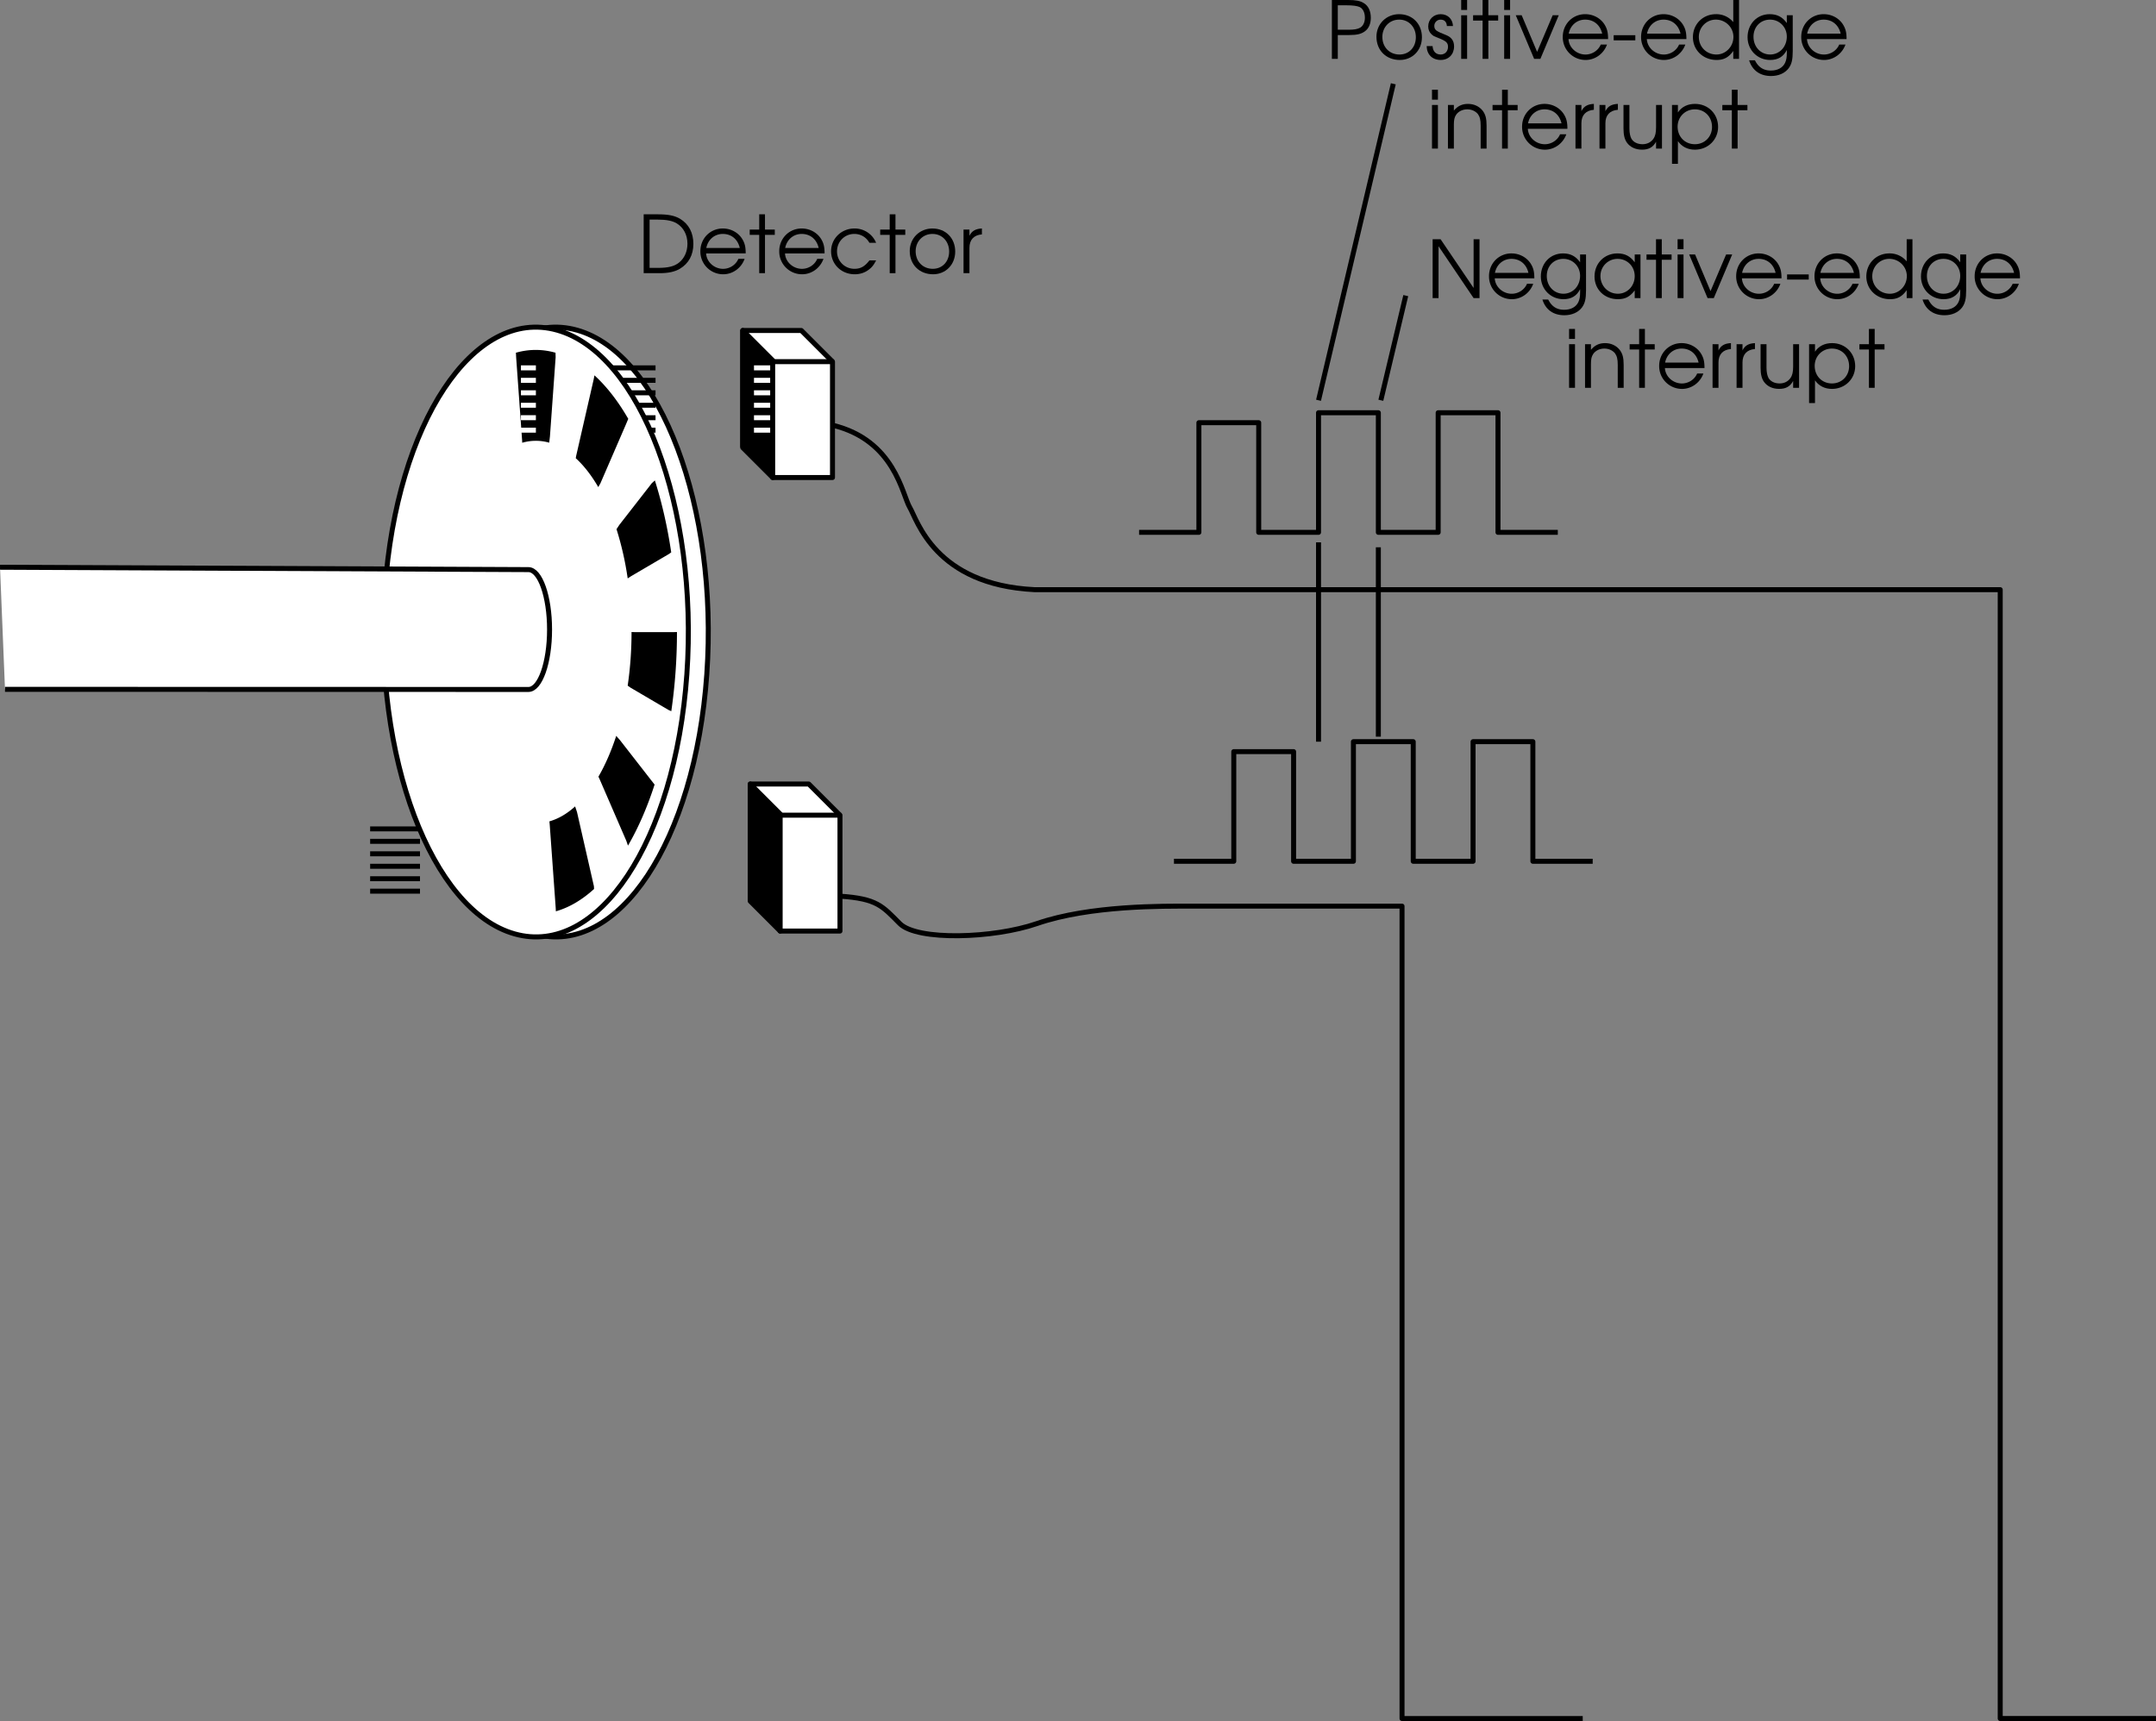 <svg xmlns="http://www.w3.org/2000/svg" xmlns:xlink="http://www.w3.org/1999/xlink" width="216.251" height="172.656"><rect width="100%" height="100%" fill="#808080" stroke="none"/><defs><path id="a" d="M.61 0h.593v-2.39h1.14c.798 0 1.22-.11 1.579-.376.39-.28.594-.765.594-1.359 0-.672-.25-1.203-.704-1.469-.359-.234-.812-.312-1.578-.312H.61zm.593-2.922v-2.453h.844c.672 0 1.094.063 1.344.172.343.172.53.562.53 1.078 0 .469-.187.828-.483 1-.25.14-.594.203-1.141.203zm0 0"/><path id="b" d="M2.625-4.484C1.328-4.484.344-3.5.344-2.22c0 1.361.969 2.33 2.344 2.33 1.265 0 2.218-.968 2.218-2.28 0-1.345-.953-2.313-2.281-2.313zm0 .546c.969 0 1.672.75 1.672 1.766S3.609-.437 2.657-.437c-1 0-1.72-.735-1.72-1.766 0-.985.72-1.735 1.688-1.735zm0 0"/><path id="c" d="M.14-1.281C.157-.438.704.109 1.548.109 2.344.11 2.89-.453 2.89-1.25c0-.547-.25-.906-.766-1.125-.672-.281-.703-.281-.828-.36-.266-.124-.39-.312-.39-.562 0-.36.28-.64.624-.64.39 0 .61.218.64.64h.61C2.75-4 2.25-4.484 1.547-4.484c-.719 0-1.25.53-1.25 1.234 0 .328.125.594.328.781.188.172.203.188.813.422.687.281.843.453.843.844 0 .437-.297.766-.734.766-.484 0-.781-.313-.813-.844zm0 0"/><path id="d" d="M.5 0h.594v-4.375H.5Zm0-4.906h.594v-1H.5Zm0 0"/><path id="e" d="M1.047 0h.578v-3.844h.984v-.531h-.984v-1.531h-.578v1.531H.094v.531h.953zm0 0"/><path id="f" d="M1.906 0h.625l1.844-4.375h-.61L2.204-.703.656-4.375H.062Zm0 0"/><path id="g" d="M4.89-1.984c0-.61-.077-.97-.296-1.36-.39-.703-1.157-1.14-2-1.14-1.266 0-2.25 1-2.25 2.28A2.284 2.284 0 0 0 2.64.11c.953 0 1.812-.625 2.14-1.546h-.625c-.25.593-.86 1-1.531 1-.89 0-1.656-.688-1.703-1.547zM.939-2.531c.171-.844.828-1.406 1.656-1.406.86 0 1.5.53 1.703 1.406zm0 0"/><path id="h" d="M.25-2.375v.516h2.172v-.516Zm0 0"/><path id="i" d="M4.969-5.906H4.39v2.218a2.204 2.204 0 0 0-1.735-.796c-1.312 0-2.312 1-2.312 2.312C.344-.875 1.375.11 2.719.11c.734 0 1.219-.265 1.672-.906V0h.578ZM2.64-3.938c.984 0 1.765.782 1.765 1.735 0 .969-.765 1.765-1.703 1.765-1 0-1.765-.765-1.765-1.765 0-.969.765-1.735 1.703-1.735zm0 0"/><path id="j" d="M4.875-4.375h-.594v.781c-.437-.61-.968-.89-1.718-.89-1.282 0-2.22 1-2.22 2.312C.344-.89 1.329.11 2.61.11c.797 0 1.329-.328 1.672-1v.297c0 .438-.047.703-.172.985-.234.5-.75.78-1.421.78-.5 0-.876-.14-1.188-.437-.14-.14-.25-.265-.422-.593H.5C.813 1.157 1.594 1.72 2.703 1.72c.75 0 1.39-.282 1.766-.782.297-.406.406-.859.406-1.718Zm-2.266.438c.938 0 1.672.75 1.672 1.703 0 1.015-.718 1.796-1.672 1.796-.953 0-1.671-.765-1.671-1.78 0-1 .703-1.72 1.671-1.72zm0 0"/><path id="k" d="M.5 0h.594v-2.406c0-.485.062-.75.234-1 .234-.328.64-.531 1.11-.531.421 0 .812.171 1.062.468.203.281.281.594.281 1.172V0h.594v-2.297c0-.734-.11-1.125-.39-1.5-.344-.437-.86-.687-1.485-.687-.578 0-1.031.218-1.406.671v-.562H.5Zm0 0"/><path id="l" d="M.5 0h.594v-2.547c0-.797.437-1.281 1.25-1.344v-.593c-.64.03-1.016.25-1.25.734v-.625H.5Zm0 0"/><path id="m" d="M4.36-4.375h-.594v2.25c0 .531-.079.875-.266 1.14-.25.36-.64.547-1.094.547-.5 0-.906-.203-1.11-.546-.124-.235-.202-.579-.202-1.032v-2.359H.5v2.36c0 .655.11 1.092.344 1.42.328.453.86.703 1.515.703.688 0 1.11-.25 1.407-.796V0h.593zm0 0"/><path id="n" d="M.5-4.375v5.906h.594V-.75c.39.563.984.86 1.703.86 1.312 0 2.328-1 2.328-2.282 0-1.312-1-2.312-2.313-2.312-.75 0-1.343.296-1.718.859v-.75zm2.297.438c.984 0 1.719.75 1.719 1.765 0 .985-.735 1.735-1.72 1.735-1 0-1.733-.75-1.733-1.766 0-.969.75-1.735 1.734-1.735zm0 0"/><path id="o" d="M.61 0h.593v-5.203L4.72 0h.593v-5.906H4.72v4.89l-3.313-4.89H.61Zm0 0"/><path id="p" d="M4.953-4.375h-.578v.781c-.453-.61-.969-.89-1.734-.89-1.313 0-2.297 1-2.297 2.312 0 1.313 1 2.281 2.344 2.281.75 0 1.203-.25 1.687-.875V0h.578Zm-2.297.438c.969 0 1.719.75 1.719 1.734 0 1-.75 1.765-1.688 1.765-.984 0-1.75-.78-1.75-1.78 0-.954.766-1.72 1.72-1.72zm0 0"/><path id="q" d="M.61 0h1.593c.89 0 1.516-.14 2.031-.438.891-.53 1.36-1.39 1.36-2.5 0-1.109-.453-1.984-1.328-2.515-.563-.328-1.188-.453-2.266-.453H.61Zm.593-.531v-4.844h.828c.875 0 1.469.125 1.89.375C4.61-4.578 5-3.844 5-2.953c0 .765-.297 1.453-.844 1.89-.468.375-1.078.532-2.125.532zm0 0"/><path id="r" d="M4.188-1.281c-.454.593-.875.843-1.5.843-.97 0-1.75-.765-1.75-1.75 0-.984.765-1.75 1.734-1.75.64 0 1.187.313 1.515.891h.672a2.321 2.321 0 0 0-2.171-1.437C1.375-4.484.344-3.47.344-2.204.344-.89 1.375.11 2.719.11c.547 0 1.047-.171 1.453-.5.281-.218.453-.437.687-.89zm0 0"/></defs><path fill="none" stroke="#000" stroke-linejoin="round" stroke-miterlimit="10" stroke-width=".5" d="M83.501 42.656c6.25 1.5 7 7 7.75 8.25s2.5 7.75 12.5 8.25h96.875v113.25h15.625"/><path fill="none" stroke="#000" stroke-linejoin="round" stroke-miterlimit="10" stroke-width=".5" d="M84.251 89.906c3.75.25 4.25 1 6 2.75s9.414 1.5 13.75 0c5.34-1.847 12.75-1.75 15.5-1.75h21.125v81.5h18.125"/><g transform="translate(53.751 -697.094)"><use xlink:href="#a" width="100%" height="100%" x="79.229" y="703"/><use xlink:href="#b" width="100%" height="100%" x="83.965" y="703"/><use xlink:href="#c" width="100%" height="100%" x="89.205" y="703"/><use xlink:href="#d" width="100%" height="100%" x="92.309" y="703"/><use xlink:href="#e" width="100%" height="100%" x="93.909" y="703"/><use xlink:href="#d" width="100%" height="100%" x="96.621" y="703"/><use xlink:href="#f" width="100%" height="100%" x="98.221" y="703"/><use xlink:href="#g" width="100%" height="100%" x="102.653" y="703"/><use xlink:href="#h" width="100%" height="100%" x="107.853" y="703"/><use xlink:href="#g" width="100%" height="100%" x="110.509" y="703"/><use xlink:href="#i" width="100%" height="100%" x="115.709" y="703"/><use xlink:href="#j" width="100%" height="100%" x="121.189" y="703"/><use xlink:href="#g" width="100%" height="100%" x="126.573" y="703"/></g><g transform="translate(53.751 -697.094)"><use xlink:href="#d" width="100%" height="100%" x="89.381" y="712"/><use xlink:href="#k" width="100%" height="100%" x="90.981" y="712"/><use xlink:href="#e" width="100%" height="100%" x="95.861" y="712"/><use xlink:href="#g" width="100%" height="100%" x="98.573" y="712"/><use xlink:href="#l" width="100%" height="100%" x="103.773" y="712"/><use xlink:href="#l" width="100%" height="100%" x="106.181" y="712"/><use xlink:href="#m" width="100%" height="100%" x="108.589" y="712"/><use xlink:href="#n" width="100%" height="100%" x="113.453" y="712"/><use xlink:href="#e" width="100%" height="100%" x="118.909" y="712"/></g><g transform="translate(53.751 -697.094)"><use xlink:href="#o" width="100%" height="100%" x="89.335" y="727"/><use xlink:href="#g" width="100%" height="100%" x="95.255" y="727"/><use xlink:href="#j" width="100%" height="100%" x="100.455" y="727"/><use xlink:href="#p" width="100%" height="100%" x="105.839" y="727"/><use xlink:href="#e" width="100%" height="100%" x="111.303" y="727"/><use xlink:href="#d" width="100%" height="100%" x="114.015" y="727"/><use xlink:href="#f" width="100%" height="100%" x="115.615" y="727"/><use xlink:href="#g" width="100%" height="100%" x="120.047" y="727"/><use xlink:href="#h" width="100%" height="100%" x="125.247" y="727"/><use xlink:href="#g" width="100%" height="100%" x="127.903" y="727"/><use xlink:href="#i" width="100%" height="100%" x="133.103" y="727"/><use xlink:href="#j" width="100%" height="100%" x="138.583" y="727"/><use xlink:href="#g" width="100%" height="100%" x="143.967" y="727"/></g><g transform="translate(53.751 -697.094)"><use xlink:href="#d" width="100%" height="100%" x="103.131" y="736"/><use xlink:href="#k" width="100%" height="100%" x="104.731" y="736"/><use xlink:href="#e" width="100%" height="100%" x="109.611" y="736"/><use xlink:href="#g" width="100%" height="100%" x="112.323" y="736"/><use xlink:href="#l" width="100%" height="100%" x="117.523" y="736"/><use xlink:href="#l" width="100%" height="100%" x="119.931" y="736"/><use xlink:href="#m" width="100%" height="100%" x="122.339" y="736"/><use xlink:href="#n" width="100%" height="100%" x="127.203" y="736"/><use xlink:href="#e" width="100%" height="100%" x="132.659" y="736"/></g><path fill="none" stroke="#000" stroke-linejoin="round" stroke-miterlimit="10" stroke-width=".5" d="M114.251 53.406h6v-11h6v11h6v-12h6v12h6v-12h6v12h6m-38.5 33h6v-11h6v11h6v-12h6v12h6v-12h6v12h6"/><path fill="none" stroke="#000" stroke-dasharray="20, 40" stroke-linejoin="round" stroke-miterlimit="10" stroke-width=".5" d="M132.251 54.406v30.5m6-30v19"/><path fill="none" stroke="#000" stroke-miterlimit="10" stroke-width=".5" d="m132.251 40.156 7.5-31.75m-1.25 31.75 2.5-10.5"/><path fill="#fff" d="M53.622 93.691c8.363 2.352 16.094-9.3 17.27-26.027 1.176-16.727-4.649-32.191-13.012-34.543-8.363-2.351-16.094 9.305-17.27 26.027-1.175 16.727 4.649 32.192 13.012 34.543"/><path fill="none" stroke="#000" stroke-miterlimit="10" stroke-width=".5" d="M53.622 93.691c8.363 2.352 16.094-9.3 17.27-26.027 1.176-16.727-4.649-32.191-13.012-34.543-8.363-2.351-16.094 9.305-17.27 26.027-1.175 16.727 4.649 32.192 13.012 34.543Zm0 0"/><path fill="#fff" stroke="#000" stroke-linejoin="round" stroke-miterlimit="10" stroke-width=".5" d="M76.376 44.781h-1.875V33.156h5.875l3.125 3.125"/><path d="M77.501 47.906v-11.75l-3-3v11.75l3 3"/><path fill="none" stroke="#000" stroke-linejoin="round" stroke-miterlimit="10" stroke-width=".5" d="M77.501 47.906v-11.75l-3-3v11.75zm0 0"/><path fill="#fff" d="M83.501 47.906V36.281h-6v11.625h6"/><path fill="none" stroke="#000" stroke-linejoin="round" stroke-miterlimit="10" stroke-width=".5" d="M83.501 47.906V36.281h-6v11.625zm0 0"/><path fill="none" stroke="#000" stroke-dasharray="5, 15" stroke-linejoin="round" stroke-miterlimit="10" stroke-width=".5" d="M60.751 36.906h14.875"/><path fill="none" stroke="#fff" stroke-dasharray="5, 15" stroke-linejoin="round" stroke-miterlimit="10" stroke-width=".5" d="M75.626 36.906h1.625"/><path fill="none" stroke="#000" stroke-dasharray="5, 15" stroke-linejoin="round" stroke-miterlimit="10" stroke-width=".5" d="M60.751 38.156h14.875"/><path fill="none" stroke="#fff" stroke-dasharray="5, 15" stroke-linejoin="round" stroke-miterlimit="10" stroke-width=".5" d="M75.626 38.156h1.625"/><path fill="none" stroke="#000" stroke-dasharray="5, 15" stroke-linejoin="round" stroke-miterlimit="10" stroke-width=".5" d="M60.751 39.406h14.875"/><path fill="none" stroke="#fff" stroke-dasharray="5, 15" stroke-linejoin="round" stroke-miterlimit="10" stroke-width=".5" d="M75.626 39.406h1.625"/><path fill="none" stroke="#000" stroke-dasharray="5, 15" stroke-linejoin="round" stroke-miterlimit="10" stroke-width=".5" d="M60.751 40.656h14.875"/><path fill="none" stroke="#fff" stroke-dasharray="5, 15" stroke-linejoin="round" stroke-miterlimit="10" stroke-width=".5" d="M75.626 40.656h1.625"/><path fill="none" stroke="#000" stroke-dasharray="5, 15" stroke-linejoin="round" stroke-miterlimit="10" stroke-width=".5" d="M60.751 41.906h14.875"/><path fill="none" stroke="#fff" stroke-dasharray="5, 15" stroke-linejoin="round" stroke-miterlimit="10" stroke-width=".5" d="M75.626 41.906h1.625"/><path fill="none" stroke="#000" stroke-dasharray="5, 15" stroke-linejoin="round" stroke-miterlimit="10" stroke-width=".5" d="M60.751 43.156h14.875"/><path fill="none" stroke="#fff" stroke-dasharray="5, 15" stroke-linejoin="round" stroke-miterlimit="10" stroke-width=".5" d="M75.626 43.156h1.625"/><path fill="#fff" stroke="#000" stroke-linejoin="round" stroke-miterlimit="10" stroke-width=".5" d="M77.126 90.281h-1.875V78.656h5.875l3.125 3.125"/><path d="M78.251 93.406v-11.75l-3-3v11.75l3 3"/><path fill="none" stroke="#000" stroke-linejoin="round" stroke-miterlimit="10" stroke-width=".5" d="M78.251 93.406v-11.75l-3-3v11.75zm0 0"/><path fill="#fff" d="M84.251 93.406V81.781h-6v11.625h6"/><path fill="none" stroke="#000" stroke-linejoin="round" stroke-miterlimit="10" stroke-width=".5" d="M84.251 93.406V81.781h-6v11.625zm0 0"/><g transform="translate(53.751 -697.094)"><use xlink:href="#q" width="100%" height="100%" x="10.201" y="724.5"/><use xlink:href="#g" width="100%" height="100%" x="16.153" y="724.5"/><use xlink:href="#e" width="100%" height="100%" x="21.353" y="724.5"/><use xlink:href="#g" width="100%" height="100%" x="24.065" y="724.5"/><use xlink:href="#r" width="100%" height="100%" x="29.265" y="724.5"/><use xlink:href="#e" width="100%" height="100%" x="34.441" y="724.5"/><use xlink:href="#b" width="100%" height="100%" x="37.153" y="724.5"/><use xlink:href="#l" width="100%" height="100%" x="42.393" y="724.5"/></g><path fill="#fff" d="M51.622 93.691c8.363 2.352 16.094-9.3 17.27-26.027 1.176-16.727-4.649-32.191-13.012-34.543-8.363-2.351-16.094 9.305-17.27 26.027-1.175 16.727 4.649 32.192 13.012 34.543"/><path fill="none" stroke="#000" stroke-miterlimit="10" stroke-width=".5" d="M51.622 93.691c8.363 2.352 16.094-9.3 17.27-26.027 1.176-16.727-4.649-32.191-13.012-34.543-8.363-2.351-16.094 9.305-17.27 26.027-1.175 16.727 4.649 32.192 13.012 34.543Zm0 0"/><path d="M55.72 35.387a7.154 7.154 0 0 0-3.973 0l.028.52.593 8.25.012.261a4.87 4.87 0 0 1 2.707-.008l.074-.633.57-7.933-.011-.457m3.867 53.797c-1.203 1.097-2.492 1.859-3.832 2.242l-.02-.395-.593-8.25-.035-.379c.902-.257 1.77-.765 2.578-1.5l.191.567 1.695 7.437.016.278m.438-11.266c.683-1.18 1.285-2.559 1.785-4.094l.383.438 3.125 4.015.34.434c-.743 2.3-1.645 4.36-2.669 6.125l-.171-.492-2.672-6.168-.121-.258m7.308-6.57a55.118 55.118 0 0 0 .567-7.942l-.274.008h-4l-.281-.008c0 .883-.031 1.774-.094 2.672a36.34 36.34 0 0 1-.293 2.707l.281.2 3.82 2.242.274.12M65.38 48.473l-3.258 4.183-.285.43a31.067 31.067 0 0 1 1.121 4.941l.336-.218 3.816-2.239.215-.156c-.379-2.562-.933-4.988-1.64-7.215l-.305.274m-5.371.394c-.676-1.164-1.43-2.144-2.258-2.898l.031-.196 1.758-7.683.086-.434c1.242 1.133 2.383 2.614 3.39 4.364l-.245.582-2.547 5.882-.215.383"/><path fill="none" stroke="#fff" stroke-dasharray="5, 15" stroke-linejoin="round" stroke-miterlimit="10" stroke-width=".5" d="M52.251 36.906h1.5m-1.5 1.25h1.5m-1.5 1.25h1.5m-1.5 1.25h1.5m-1.5 1.25h1.5m-1.5 1.25h1.5"/><path fill="none" stroke="#000" stroke-dasharray="5, 15" stroke-linejoin="round" stroke-miterlimit="10" stroke-width=".5" d="M37.126 83.156h16.625m-16.625 1.25h16.625m-16.625 1.25h16.625m-16.625 1.25h16.625m-16.625 1.25h16.625m-16.625 1.25h16.625"/><path fill="#fff" stroke="#000" stroke-linejoin="round" stroke-miterlimit="10" stroke-width=".5" d="m.501 69.156 52.5.012c1.172 0 2.121-2.691 2.121-6.012 0-3.32-.949-6.011-2.12-6.011l-53-.239"/></svg>
